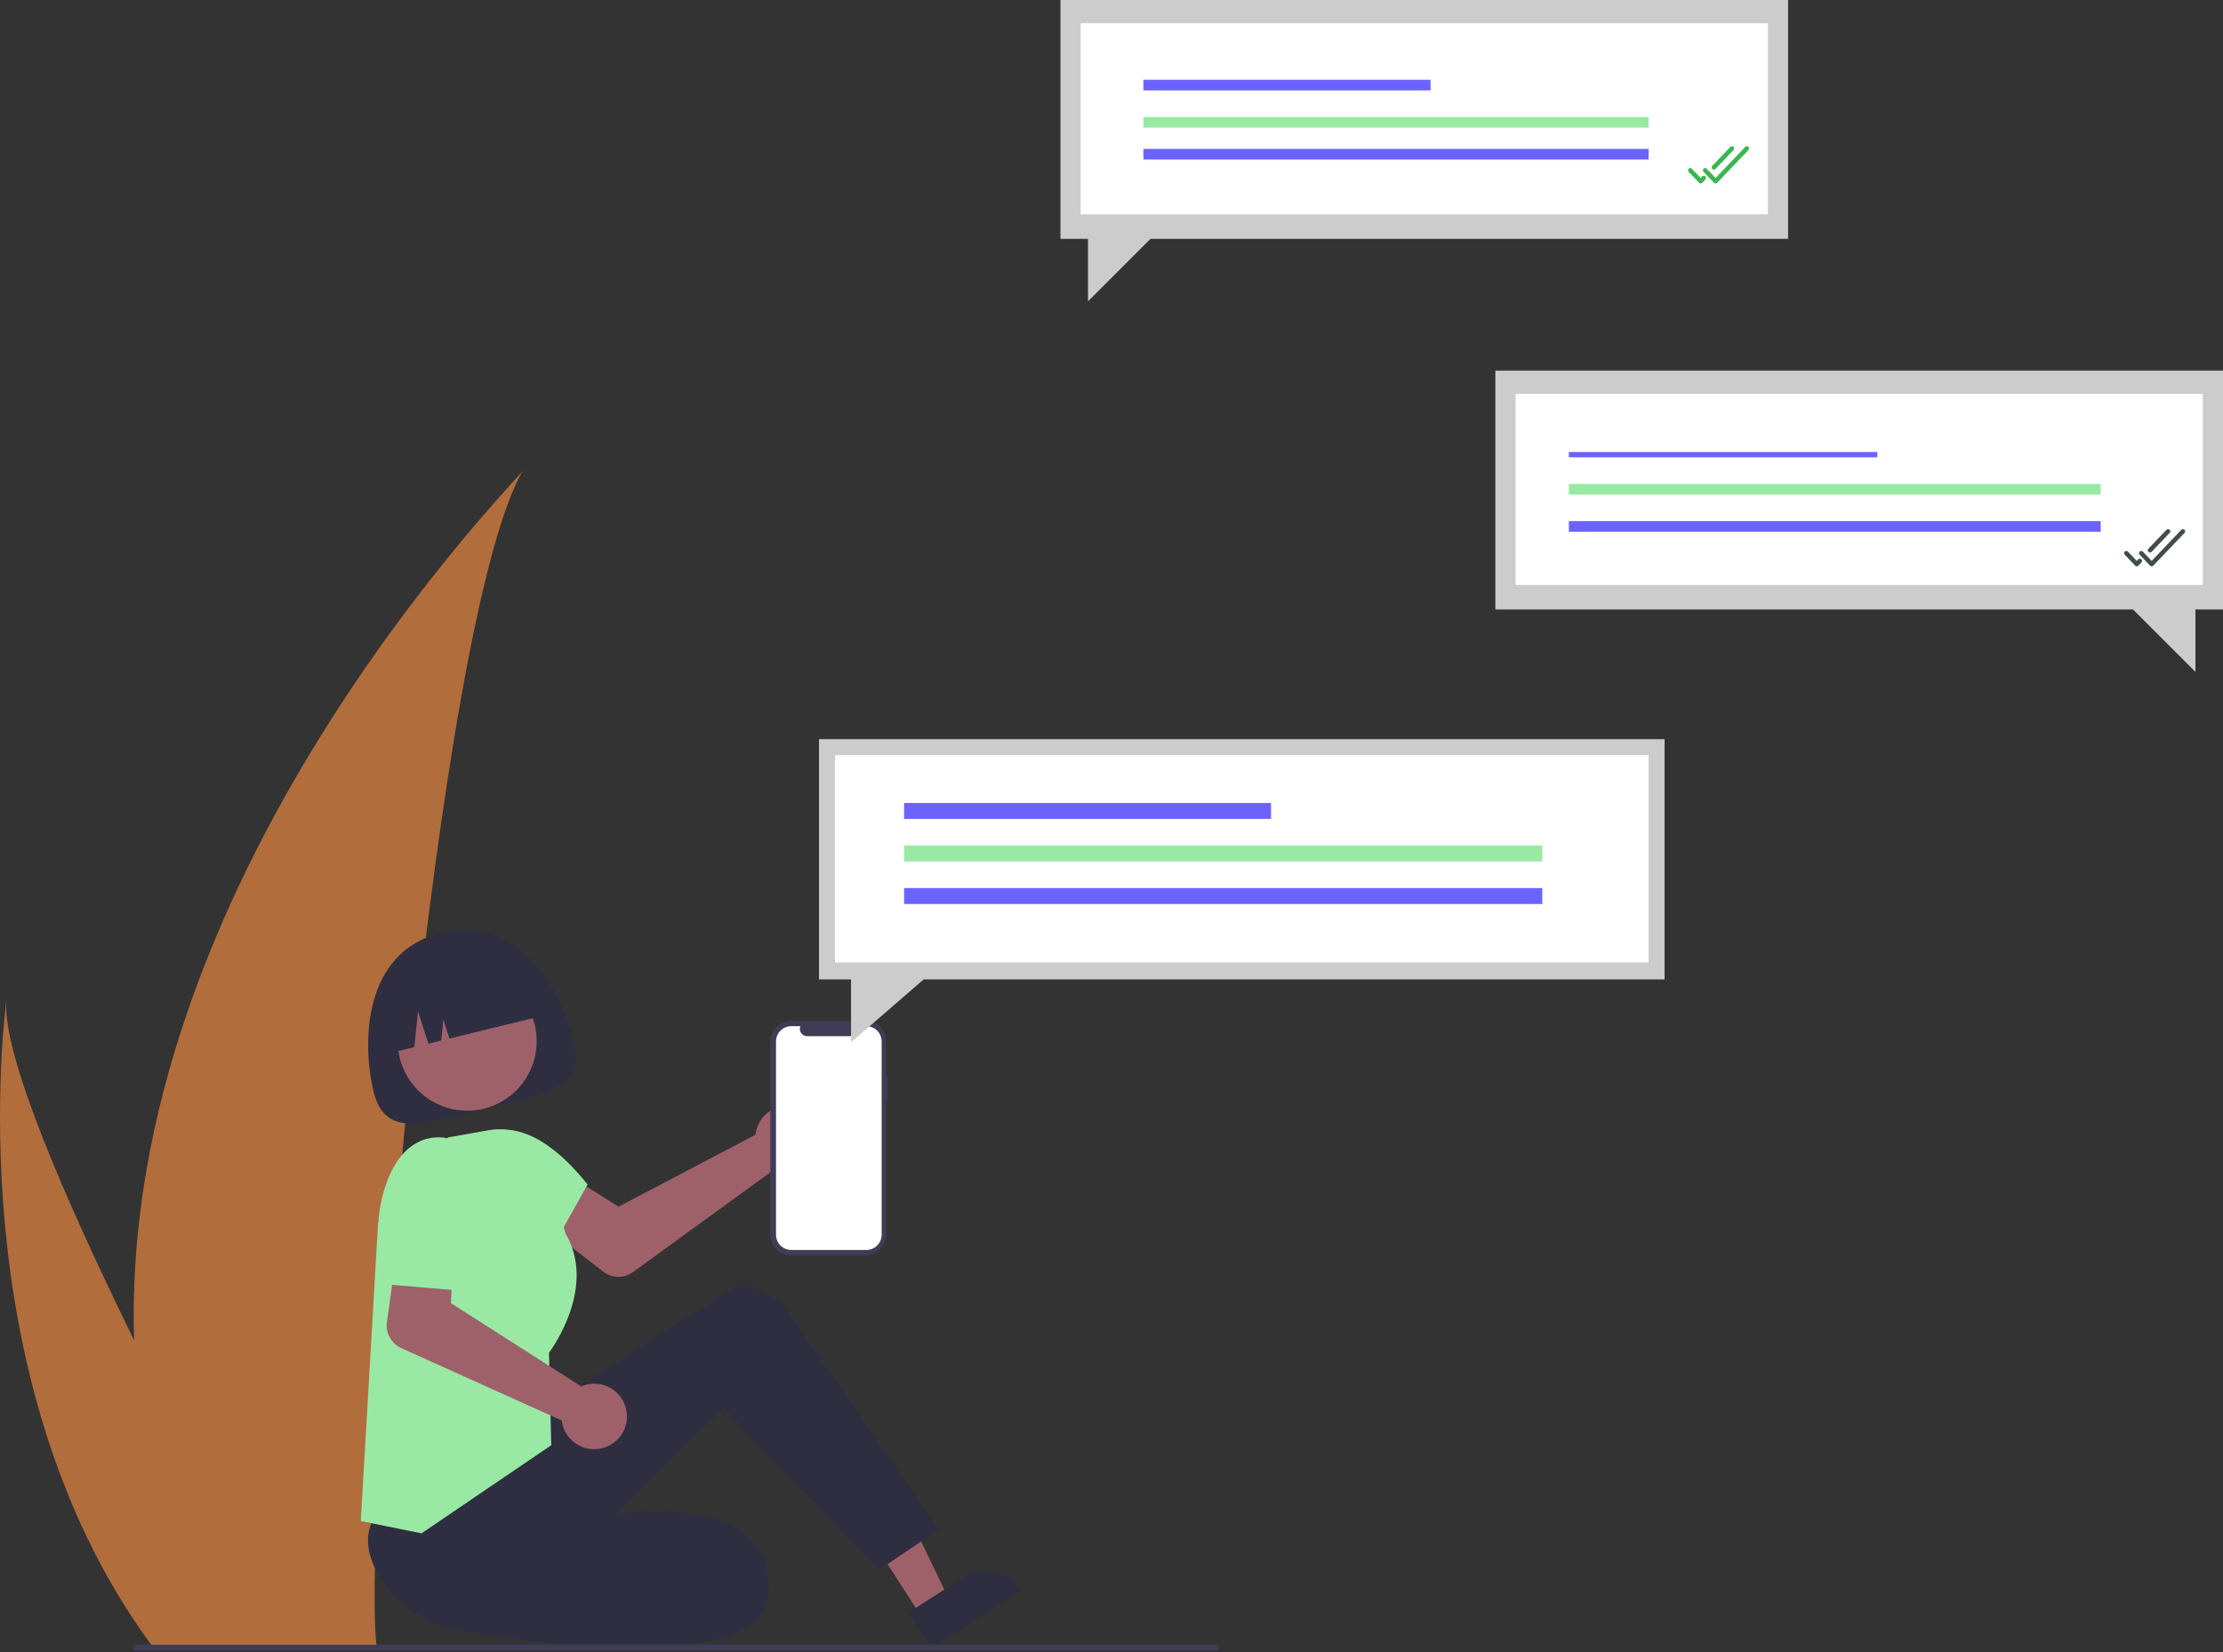 <svg width="300" height="223" viewBox="0 0 300 223" fill="none" xmlns="http://www.w3.org/2000/svg">
<rect x="0" y="0" width="300" height="223" fill="#333333" stroke="none"/>
<g clip-path="url(#clip0_109_609)">
<path d="M18.102 180.893C18.471 194.667 20.779 208.321 24.957 221.451C25.049 221.756 25.152 222.056 25.252 222.361H50.831C50.804 222.088 50.776 221.783 50.749 221.451C49.044 201.845 58.787 83.938 70.543 63.532C69.513 65.187 16.119 118.595 18.102 180.893Z" fill="#B26D3C"/>
<path d="M20.021 221.451C20.235 221.756 20.458 222.061 20.686 222.361H39.875C39.73 222.102 39.561 221.797 39.365 221.451C36.196 215.73 26.813 198.625 18.104 180.893C8.748 161.837 0.158 142.059 0.881 134.9C0.657 136.514 -5.82 185.732 20.021 221.451Z" fill="#B26D3C"/>
<path d="M102.083 152.467C102.023 152.692 101.98 152.921 101.955 153.153L83.478 162.857L79.187 160.155L74.263 166.097L81.394 171.618C81.97 172.064 82.675 172.311 83.403 172.323C84.132 172.334 84.844 172.108 85.434 171.68L104.644 157.724C105.472 158.069 106.386 158.153 107.263 157.966C108.14 157.778 108.94 157.328 109.555 156.676C110.171 156.023 110.573 155.198 110.708 154.311C110.843 153.424 110.705 152.518 110.312 151.711C109.919 150.905 109.29 150.237 108.509 149.796C107.727 149.356 106.83 149.164 105.937 149.246C105.043 149.328 104.196 149.681 103.508 150.256C102.819 150.831 102.323 151.602 102.083 152.467Z" fill="#9E616A"/>
<path d="M124.361 218.221L128.066 215.838L120.639 200.415L115.171 203.931L124.361 218.221Z" fill="#9E616A"/>
<path d="M122.638 217.619L129.934 212.927C131.167 212.134 132.665 211.863 134.098 212.174C135.53 212.486 136.781 213.353 137.574 214.586L137.671 214.737L125.725 222.42L122.638 217.619Z" fill="#2F2E41"/>
<path d="M70.983 191.728L99.422 173.52C99.422 173.52 104.647 173.015 107.783 179.196L126.724 206.402L118.643 211.87L97.626 190.047L83.204 204.31C83.204 204.31 104.452 200.826 103.734 214.838C103.163 225.958 74.081 222.144 62.101 220.095C59.825 219.724 57.66 218.856 55.757 217.554C53.854 216.251 52.262 214.546 51.092 212.559C49.807 210.331 49.117 207.8 50.196 205.408C53.074 199.029 70.983 191.728 70.983 191.728Z" fill="#2F2E41"/>
<path d="M56.885 206.945L48.69 205.286L51.025 165.062L60.455 153.511L66.073 152.516C67.748 152.213 69.476 152.549 70.915 153.459C72.353 154.37 73.397 155.787 73.839 157.431L76.316 166.478C80.518 173.592 74.631 181.841 74.088 182.574L74.394 195.05L56.885 206.945Z" fill="#99E9A5"/>
<path d="M64.516 155.087L65.036 153.247C65.036 153.247 70.679 149.088 79.302 159.867L75.17 167.232L66.188 166.873L64.516 155.087Z" fill="#99E9A5"/>
<path d="M77.497 140.772C79.096 147.325 72.794 147.812 65.319 149.636C57.844 151.459 52.026 153.929 50.427 147.375C48.829 140.822 48.955 128.483 59.53 125.903C70.469 123.235 75.899 134.218 77.497 140.772Z" fill="#2F2E41"/>
<path d="M63.05 149.903C68.227 149.903 72.424 145.706 72.424 140.528C72.424 135.351 68.227 131.153 63.05 131.153C57.872 131.153 53.675 135.351 53.675 140.528C53.675 145.706 57.872 149.903 63.05 149.903Z" fill="#9E616A"/>
<path d="M52.309 142.202L55.911 141.323L56.415 136.485L57.818 140.858L59.54 140.438L59.834 137.616L60.652 140.166L73.445 137.046C72.822 134.489 71.208 132.284 68.959 130.917C66.709 129.55 64.009 129.132 61.452 129.756L59.598 130.208C58.332 130.517 57.139 131.072 56.087 131.842C55.036 132.612 54.146 133.582 53.469 134.695C52.793 135.809 52.342 137.045 52.142 138.333C51.943 139.621 52 140.936 52.309 142.202Z" fill="#2F2E41"/>
<path d="M79.105 186.887C78.88 186.946 78.659 187.022 78.446 187.116L60.858 175.879L61.078 170.814L53.476 169.483L52.216 178.413C52.114 179.134 52.249 179.869 52.601 180.507C52.952 181.146 53.501 181.652 54.165 181.952L75.809 191.717C75.92 192.607 76.3 193.442 76.898 194.112C77.495 194.781 78.282 195.252 79.154 195.463C80.026 195.673 80.942 195.614 81.779 195.291C82.616 194.969 83.335 194.4 83.841 193.659C84.347 192.918 84.615 192.04 84.61 191.143C84.605 190.246 84.326 189.372 83.812 188.637C83.298 187.902 82.572 187.34 81.732 187.028C80.891 186.715 79.975 186.666 79.105 186.887Z" fill="#9E616A"/>
<path d="M61.877 155.347L60.552 153.677C60.552 153.677 55.23 151.962 52.356 159.148C49.481 166.334 52.176 173.34 52.176 173.34L64.751 174.418L65.649 162.741L61.877 155.347Z" fill="#99E9A5"/>
<path d="M201.802 50.016H300V82.252H296.28V90.683L287.849 82.252H201.802V50.016Z" fill="#CCCCCC"/>
<path d="M297.272 53.155H204.53V78.944H297.272V53.155Z" fill="white"/>
<path fill-rule="evenodd" clip-rule="evenodd" d="M292.792 71.495C292.913 71.61 292.917 71.8 292.802 71.921L290.365 74.474C290.338 74.503 290.305 74.526 290.269 74.542C290.233 74.558 290.194 74.566 290.154 74.567C290.114 74.568 290.075 74.561 290.038 74.547C290.001 74.533 289.967 74.511 289.939 74.484C289.91 74.457 289.887 74.424 289.871 74.388C289.855 74.351 289.847 74.312 289.846 74.273C289.845 74.233 289.852 74.194 289.866 74.157C289.88 74.12 289.902 74.086 289.929 74.058L292.366 71.505C292.421 71.447 292.497 71.413 292.577 71.412C292.657 71.41 292.734 71.44 292.792 71.495H292.792ZM286.749 74.442C286.807 74.387 286.884 74.357 286.964 74.359C287.044 74.361 287.12 74.395 287.175 74.452L288.364 75.698L288.557 75.495C288.612 75.437 288.688 75.403 288.768 75.401C288.848 75.4 288.926 75.43 288.984 75.485C289.041 75.54 289.075 75.616 289.077 75.696C289.079 75.776 289.049 75.853 288.993 75.911L288.582 76.342C288.554 76.372 288.52 76.395 288.482 76.411C288.445 76.427 288.405 76.436 288.364 76.436C288.323 76.436 288.283 76.427 288.245 76.411C288.208 76.395 288.174 76.372 288.146 76.342L286.739 74.868C286.684 74.811 286.654 74.733 286.656 74.653C286.658 74.573 286.691 74.498 286.749 74.442Z" fill="#414D4D"/>
<path fill-rule="evenodd" clip-rule="evenodd" d="M294.802 71.495C294.922 71.61 294.926 71.8 294.811 71.921L290.591 76.342C290.563 76.371 290.529 76.395 290.492 76.411C290.454 76.427 290.414 76.435 290.373 76.435C290.332 76.435 290.292 76.427 290.255 76.411C290.217 76.395 290.183 76.371 290.155 76.342L288.748 74.868C288.721 74.84 288.7 74.806 288.685 74.769C288.671 74.732 288.664 74.693 288.665 74.653C288.666 74.614 288.675 74.575 288.691 74.538C288.707 74.502 288.73 74.469 288.758 74.442C288.787 74.415 288.821 74.393 288.858 74.379C288.895 74.365 288.934 74.358 288.973 74.359C289.053 74.361 289.129 74.394 289.185 74.452L290.373 75.698L294.375 71.505C294.43 71.447 294.506 71.413 294.586 71.412C294.666 71.41 294.743 71.44 294.801 71.495H294.802Z" fill="#414D4D"/>
<path d="M253.349 61.005H211.723V61.722H253.349V61.005Z" fill="#6C63FF"/>
<path d="M283.493 65.311H211.723V66.746H283.493V65.311Z" fill="#99E9A5"/>
<path d="M283.493 70.335H211.723V71.77H283.493V70.335Z" fill="#6C63FF"/>
<path d="M241.308 0H143.11V32.237H146.83V40.668L155.261 32.237H241.308V0Z" fill="#CCCCCC"/>
<path d="M238.58 3.139H145.838V28.929H238.58V3.139Z" fill="white"/>
<g clip-path="url(#clip1_109_609)">
<path fill-rule="evenodd" clip-rule="evenodd" d="M233.941 19.82C234.061 19.935 234.065 20.126 233.95 20.246L231.514 22.799C231.486 22.828 231.453 22.851 231.417 22.867C231.381 22.883 231.342 22.892 231.302 22.893C231.263 22.893 231.223 22.887 231.187 22.872C231.15 22.858 231.116 22.837 231.087 22.809C231.059 22.782 231.036 22.749 231.02 22.713C231.004 22.677 230.995 22.638 230.994 22.598C230.993 22.559 231 22.519 231.014 22.482C231.029 22.445 231.05 22.412 231.077 22.383L233.514 19.83C233.569 19.772 233.645 19.739 233.725 19.737C233.805 19.735 233.882 19.765 233.94 19.82H233.941ZM227.897 22.768C227.955 22.712 228.033 22.683 228.113 22.684C228.192 22.686 228.268 22.72 228.324 22.778L229.512 24.023L229.706 23.82C229.761 23.762 229.837 23.729 229.917 23.727C229.997 23.725 230.074 23.755 230.132 23.81C230.19 23.865 230.223 23.941 230.225 24.021C230.227 24.101 230.197 24.178 230.142 24.236L229.73 24.668C229.702 24.697 229.668 24.72 229.631 24.736C229.593 24.753 229.553 24.761 229.512 24.761C229.471 24.761 229.431 24.753 229.394 24.736C229.356 24.72 229.322 24.697 229.294 24.668L227.887 23.194C227.832 23.136 227.802 23.058 227.804 22.979C227.806 22.899 227.84 22.823 227.897 22.768Z" fill="#39B64C"/>
<path fill-rule="evenodd" clip-rule="evenodd" d="M235.95 19.82C236.071 19.935 236.075 20.126 235.96 20.246L231.74 24.667C231.712 24.697 231.678 24.72 231.64 24.736C231.603 24.752 231.562 24.76 231.522 24.76C231.481 24.76 231.441 24.752 231.403 24.736C231.366 24.72 231.332 24.697 231.304 24.667L229.897 23.194C229.87 23.165 229.848 23.131 229.834 23.094C229.82 23.058 229.813 23.018 229.814 22.979C229.814 22.939 229.823 22.9 229.839 22.864C229.855 22.828 229.878 22.795 229.907 22.767C229.935 22.74 229.969 22.719 230.006 22.704C230.043 22.69 230.082 22.683 230.122 22.684C230.202 22.686 230.278 22.72 230.333 22.777L231.522 24.023L235.524 19.83C235.579 19.772 235.655 19.739 235.735 19.737C235.815 19.735 235.892 19.765 235.95 19.82H235.95Z" fill="#39B64C"/>
</g>
<path d="M193.062 10.766H154.306V12.201H193.062V10.766Z" fill="#6C63FF"/>
<path d="M222.488 15.79H154.306V17.225H222.488V15.79Z" fill="#99E9A5"/>
<path d="M222.488 20.096H154.306V21.531H222.488V20.096Z" fill="#6C63FF"/>
<path d="M119.74 145.298H119.566V140.536C119.566 140.174 119.495 139.816 119.356 139.481C119.218 139.147 119.015 138.843 118.759 138.587C118.503 138.331 118.199 138.128 117.864 137.989C117.53 137.851 117.172 137.78 116.81 137.78H106.72C106.358 137.78 106 137.851 105.665 137.989C105.331 138.128 105.027 138.331 104.771 138.587C104.515 138.843 104.312 139.147 104.174 139.481C104.035 139.816 103.964 140.174 103.964 140.536V166.662C103.964 167.024 104.035 167.383 104.174 167.717C104.312 168.051 104.515 168.355 104.771 168.611C105.027 168.867 105.331 169.07 105.665 169.209C106 169.347 106.358 169.418 106.72 169.418H116.81C117.172 169.418 117.53 169.347 117.864 169.209C118.199 169.07 118.503 168.867 118.759 168.611C119.015 168.355 119.218 168.051 119.356 167.717C119.495 167.383 119.566 167.024 119.566 166.662V148.688H119.74V145.298Z" fill="#3F3D56"/>
<path d="M116.921 138.497H115.604C115.665 138.645 115.688 138.806 115.671 138.966C115.655 139.125 115.6 139.278 115.51 139.412C115.421 139.545 115.3 139.654 115.158 139.729C115.017 139.804 114.859 139.844 114.699 139.844H108.918C108.758 139.844 108.6 139.804 108.459 139.729C108.317 139.654 108.196 139.545 108.107 139.412C108.017 139.278 107.962 139.125 107.946 138.966C107.929 138.806 107.952 138.645 108.013 138.497H106.783C106.237 138.497 105.713 138.714 105.327 139.1C104.941 139.486 104.725 140.009 104.725 140.555V166.643C104.725 166.913 104.778 167.181 104.881 167.431C104.985 167.68 105.136 167.907 105.327 168.098C105.519 168.29 105.746 168.441 105.995 168.545C106.245 168.648 106.513 168.701 106.783 168.701H116.921C117.191 168.701 117.459 168.648 117.709 168.545C117.959 168.441 118.185 168.29 118.377 168.098C118.568 167.907 118.719 167.68 118.823 167.431C118.926 167.181 118.979 166.913 118.979 166.643V140.555C118.979 140.285 118.926 140.017 118.823 139.767C118.719 139.518 118.568 139.291 118.377 139.1C118.185 138.908 117.959 138.757 117.709 138.653C117.459 138.55 117.191 138.497 116.921 138.497Z" fill="white"/>
<path d="M224.641 99.761H110.526V132.188H114.849V140.67L124.647 132.188H224.641V99.761Z" fill="#CCCCCC"/>
<path d="M222.488 101.914H112.679V129.904H222.488V101.914Z" fill="white"/>
<path d="M171.531 108.373H122.01V110.526H171.531V108.373Z" fill="#6C63FF"/>
<path d="M208.134 114.115H122.01V116.268H208.134V114.115Z" fill="#99E9A5"/>
<path d="M208.134 119.856H122.01V122.01H208.134V119.856Z" fill="#6C63FF"/>
<path d="M164.146 222.744H18.329C18.228 222.744 18.131 222.703 18.059 222.632C17.987 222.56 17.947 222.462 17.947 222.361C17.947 222.259 17.987 222.162 18.059 222.09C18.131 222.019 18.228 221.978 18.329 221.978H164.146C164.248 221.978 164.345 222.019 164.417 222.09C164.489 222.162 164.529 222.259 164.529 222.361C164.529 222.462 164.489 222.56 164.417 222.632C164.345 222.703 164.248 222.744 164.146 222.744Z" fill="#3F3D56"/>
</g>
<defs>
<clipPath id="clip0_109_609">
<rect width="300" height="222.744" fill="white"/>
</clipPath>
<clipPath id="clip1_109_609">
<rect width="10.048" height="10.048" fill="white" transform="translate(226.794 17.225)"/>
</clipPath>
</defs>
</svg>
